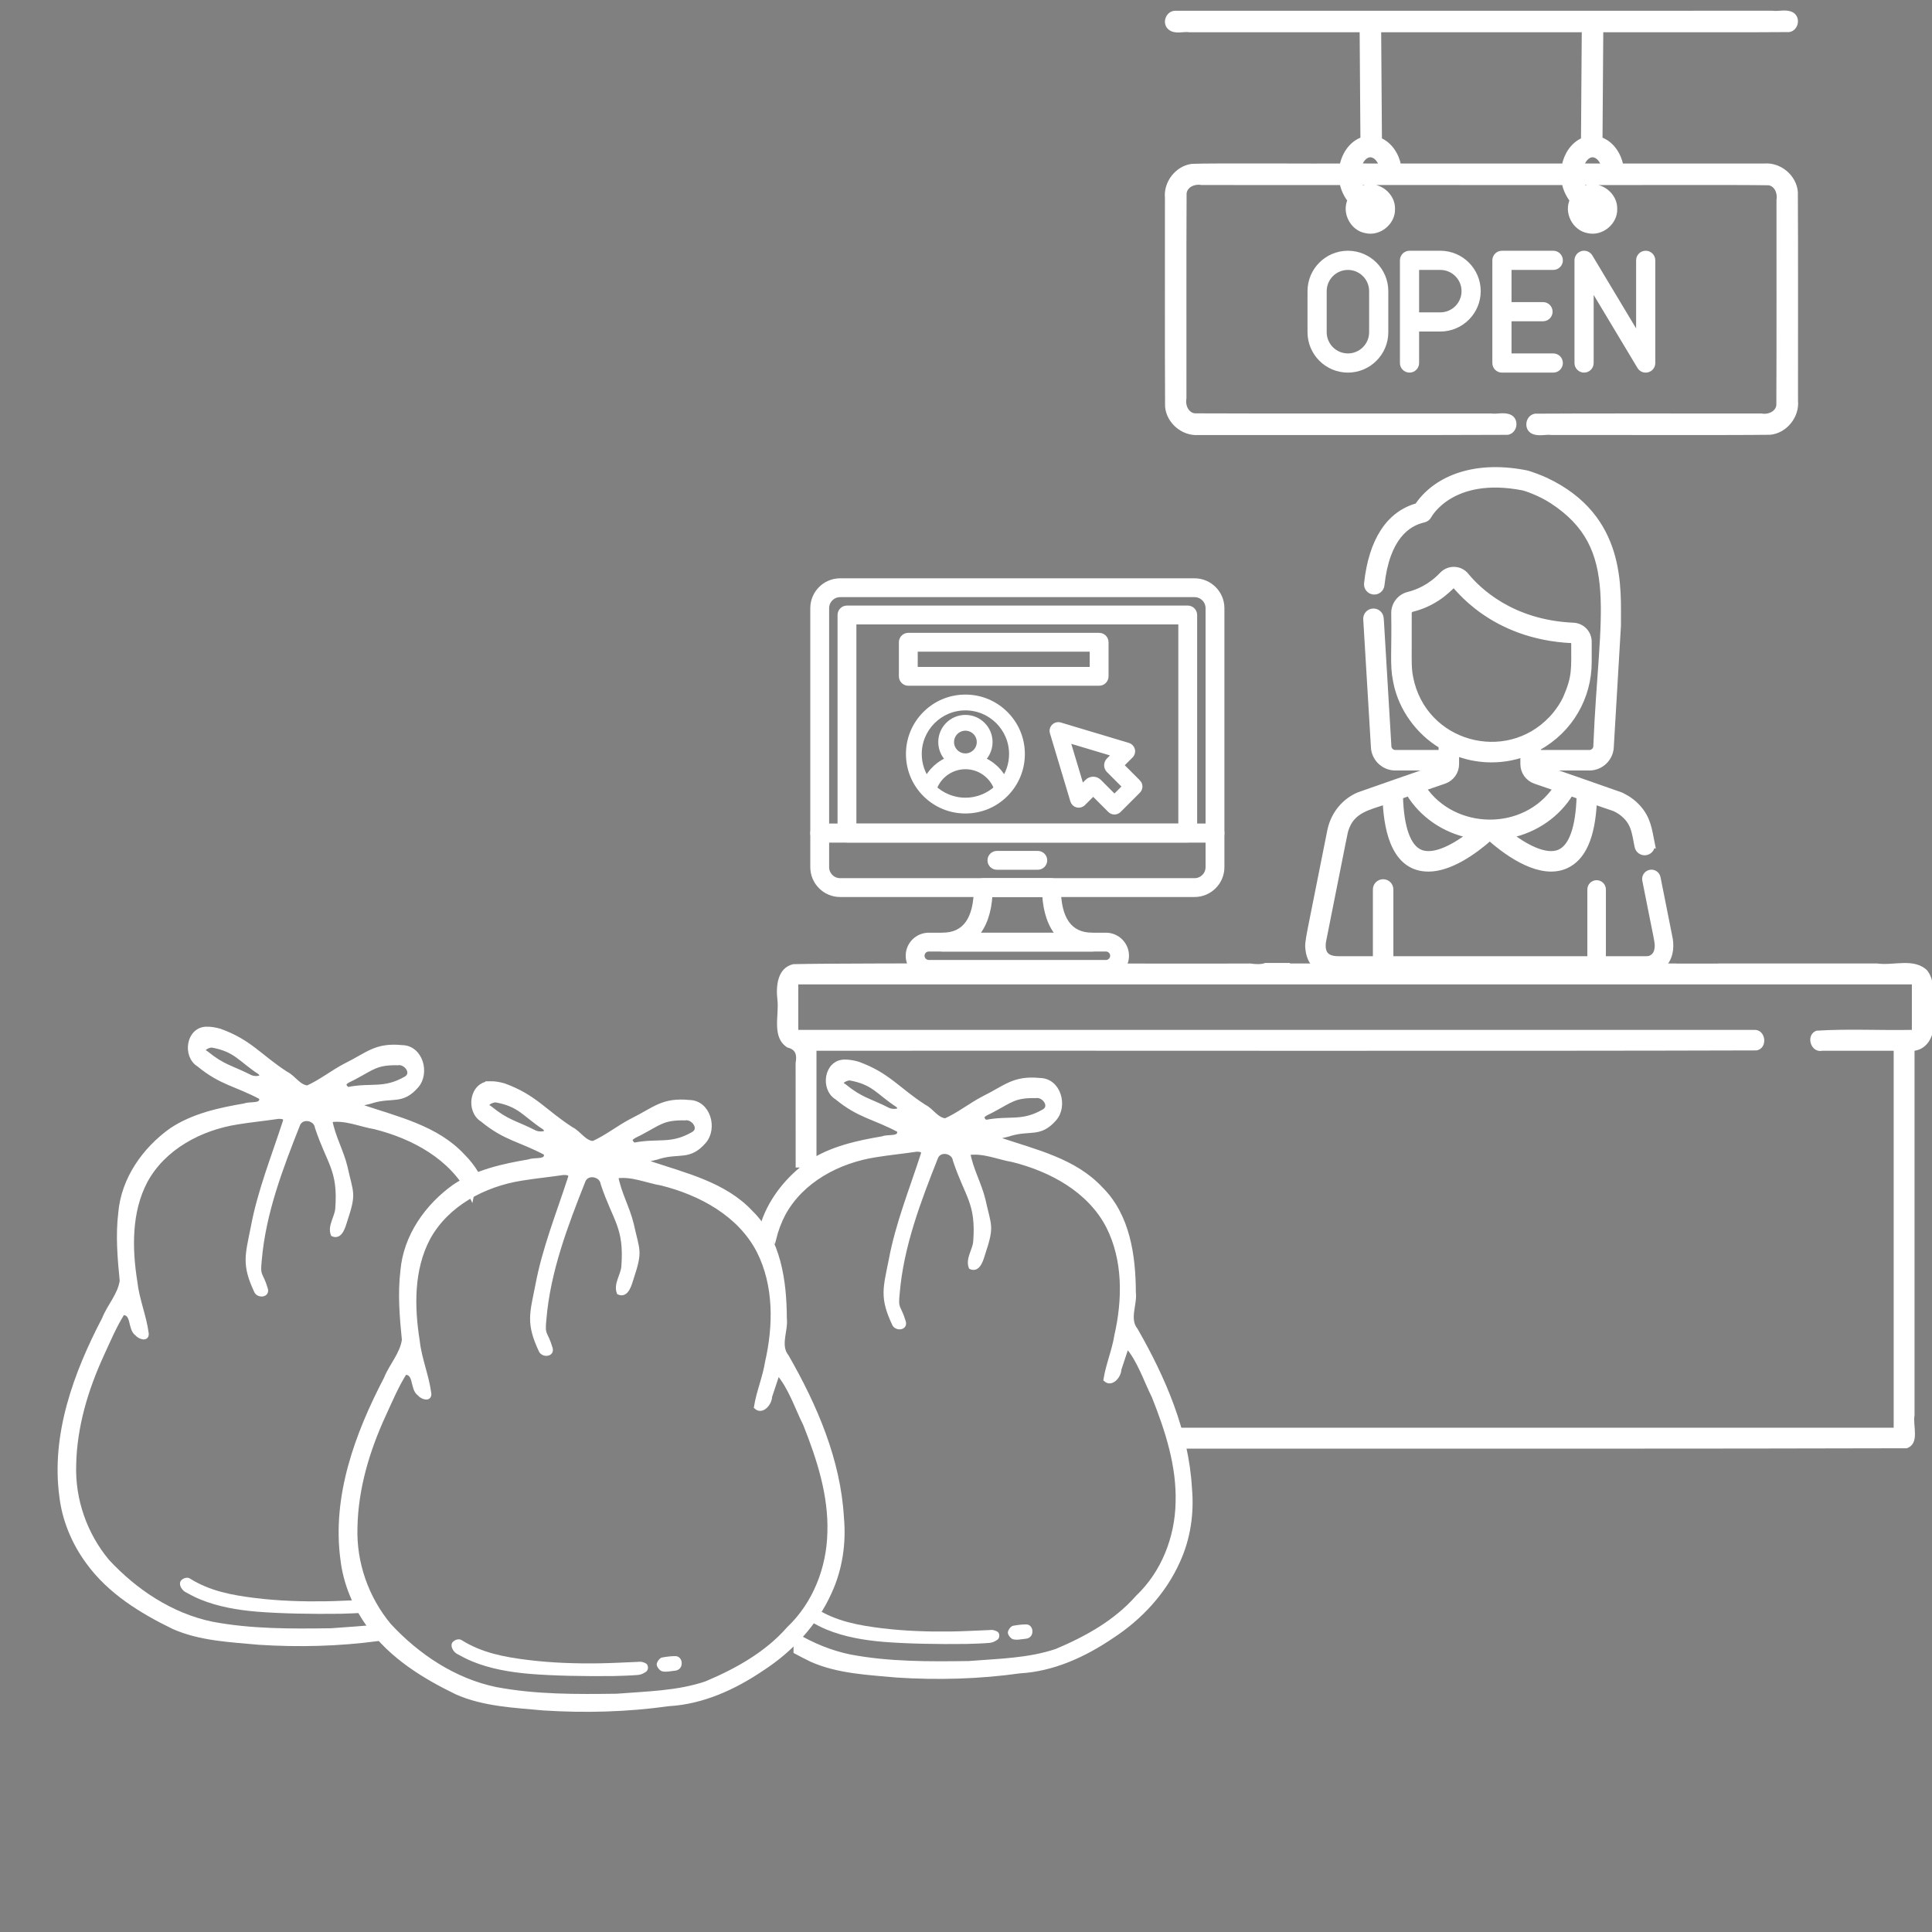 <?xml version="1.0" encoding="UTF-8" standalone="no"?>
<!-- Created with Inkscape (http://www.inkscape.org/) -->

<svg
   xmlns:dc="http://purl.org/dc/elements/1.1/"
   xmlns:cc="http://creativecommons.org/ns#"
   xmlns:rdf="http://www.w3.org/1999/02/22-rdf-syntax-ns#"
   xmlns:svg="http://www.w3.org/2000/svg"
   xmlns="http://www.w3.org/2000/svg"
   xmlns:sodipodi="http://sodipodi.sourceforge.net/DTD/sodipodi-0.dtd"
   xmlns:inkscape="http://www.inkscape.org/namespaces/inkscape"
   width="512"
   height="512"
   viewBox="0 0 135.467 135.467"
   version="1.1"
   id="svg11245"
   inkscape:version="0.92.4 (5da689c313, 2019-01-14)"
   sodipodi:docname="The Dirty Hamper Drop Off Service.svg">
  <rect x="0" y="0" width="135.467" height="135.467" fill="#808080" stroke="none"/>
  <defs
     id="defs11239" />
  <sodipodi:namedview
     id="base"
     pagecolor="#ffffff"
     bordercolor="#666666"
     borderopacity="1.0"
     inkscape:pageopacity="0"
     inkscape:pageshadow="2"
     inkscape:zoom="0.98994949"
     inkscape:cx="268.34019"
     inkscape:cy="200.82839"
     inkscape:document-units="mm"
     inkscape:current-layer="layer1"
     showgrid="true"
     units="px"
     inkscape:window-width="1920"
     inkscape:window-height="1001"
     inkscape:window-x="-9"
     inkscape:window-y="-9"
     inkscape:window-maximized="1"
     showguides="true"
     inkscape:guide-bbox="true"
     inkscape:snap-grids="false"
     inkscape:snap-to-guides="false">
    <inkscape:grid
       type="xygrid"
       id="grid11790"
       empcolor="#3f3fff"
       empopacity="0.071"
       empspacing="8" />
    <sodipodi:guide
       position="90.223,67.998"
       orientation="0,1"
       id="guide27178"
       inkscape:locked="false"
       inkscape:label=""
       inkscape:color="rgb(0,0,255)" />
    <sodipodi:guide
       position="67.733,67.733"
       orientation="1,0"
       id="guide27180"
       inkscape:locked="false"
       inkscape:label=""
       inkscape:color="rgb(0,0,255)" />
  </sodipodi:namedview>
  <g
     inkscape:label="Layer 1"
     inkscape:groupmode="layer"
     id="layer1"
     transform="translate(0,-161.533)">
    <g
       id="g27990"
       transform="matrix(0.069,0,0,0.069,86.793,194.487)"
       style="stroke-width:3.847">
      <g
         id="g27912"
         style="stroke-width:3.847">
        <g
           id="g27910"
           style="stroke-width:3.847">
          <path
             id="path27908"
             d="m 440.152,476.976 c -0.053,-0.373 0.555,2.749 -12.504,-62.855 -0.808,-4.063 -4.758,-6.705 -8.823,-5.892 -4.065,0.809 -6.702,4.76 -5.893,8.823 12.312,62.78 13.134,62.873 12.521,68.567 -0.57,5.296 -2.872,11.374 -15.717,11.374 h -37.624 v -70.716 c 0,-4.145 -3.358,-7.503 -7.503,-7.503 -4.145,0 -7.503,3.358 -7.503,7.503 v 70.716 H 213.182 c -4.144,0 -7.503,3.358 -7.503,7.503 0,4.145 3.359,7.503 7.503,7.503 h 196.555 c 22.46,10e-4 33.314,-14.577 30.415,-35.023 z"
             inkscape:connector-curvature="0"
             style="fill:#ffffff;fill-opacity:1;stroke:#ffffff;stroke-width:3.847;stroke-opacity:1" />
        </g>
      </g>
      <g
         id="g27926"
         style="stroke-width:3.847">
        <g
           id="g27924"
           style="stroke-width:3.847">
          <g
             id="g27922"
             style="stroke-width:3.847">
            <path
               id="path27914"
               d="m 388.984,330.304 c 0.056,0.024 0.108,0.048 0.159,0.071 0.003,10e-4 0.007,0.002 0.01,0.003 -0.093,-0.043 -0.262,-0.121 -0.169,-0.074 z"
               inkscape:connector-curvature="0"
               style="stroke-width:3.847" />
            <path
               id="path27916"
               d="m 389.22,330.408 c 0.002,10e-4 0.01,0.005 0.013,0.007 0.021,0.009 0.038,0.018 0.054,0.025 -0.024,-0.012 -0.029,-0.014 -0.067,-0.032 z"
               inkscape:connector-curvature="0"
               style="stroke-width:3.847" />
            <path
               id="path27918"
               d="m 389.286,330.439 c 0.092,0.044 0.082,0.039 0,0 z"
               inkscape:connector-curvature="0"
               style="stroke-width:3.847" />
            <path
               id="path27920"
               d="m 420.791,379.675 c -2.854,-14.136 -3.822,-25.413 -14.684,-37.201 -7.358,-8 -16.262,-11.689 -16.875,-12.059 -0.028,-0.013 -0.055,-0.025 -0.089,-0.04 -52.025,-18.253 -39.994,-14.047 -80.084,-27.908 h 48.17 c 12.031,0 21.832,-9.722 21.964,-21.721 7.53,-127.703 7.232,-122.345 7.232,-122.788 C 386.119,121.401 392.853,48.139 312.883,10.583 308.034,8.31 296.767,3.939 292.521,3.113 236.813,-7.732 199.345,11.3 182.591,36.569 c -28.931,7.931 -46.678,35.094 -51.4,78.813 -0.445,4.121 2.534,7.82 6.654,8.265 4.127,0.45 7.821,-2.534 8.265,-6.654 5.225,-48.366 26.204,-62.888 42.883,-66.554 2.185,-0.48 4.041,-1.91 5.063,-3.898 0.221,-0.43 22.938,-42.845 95.598,-28.7 3.192,0.62 17.446,5.475 29.696,13.421 73.144,47.608 50.181,114.407 44.852,248.798 -0.009,0.146 -0.013,0.294 -0.013,0.441 0,3.838 -3.122,6.96 -6.96,6.96 h -52.192 v -5.244 c 32.761,-17.888 51.666,-51.346 51.666,-86.939 v -20.756 c 0,-8.826 -6.921,-16.039 -15.755,-16.42 -63.282,-2.731 -97.296,-36.457 -108.984,-50.832 -2.909,-3.577 -7.225,-5.731 -11.841,-5.908 -4.663,-0.177 -9.174,1.662 -12.389,5.047 -12.176,12.825 -25.417,18.145 -34.381,20.35 -8.568,2.108 -14.552,9.779 -14.552,18.655 0.703,37.794 -1.521,52.625 1.789,68.572 l 0.263,1.326 c 5.105,26.777 23.008,51.197 46.089,64.867 v 7.281 h -46.854 c -3.837,0 -6.96,-3.122 -6.96,-6.96 0,-0.147 -0.004,-0.295 -0.013,-0.441 -10.101,-171.085 -7.086,-117.715 -7.77,-129.302 -0.244,-4.136 -3.797,-7.296 -7.932,-7.047 -4.137,0.244 -7.292,3.795 -7.047,7.932 0.009,0.16 7.752,128.998 7.758,129.102 0.131,12.001 9.934,21.722 21.963,21.722 h 42.831 c -7.545,2.582 -78.494,27.21 -79.836,27.812 -13.742,5.726 -25.664,18.535 -29.298,36.5 -22.43,113.597 -23.097,111.698 -22.15,120.449 0.803,7.448 5.393,24.773 30.638,24.773 h 321.932 c 4.144,0 7.503,-3.358 7.503,-7.503 0,-4.145 -3.359,-7.503 -7.503,-7.503 H 155.171 v -70.716 c 0,-4.145 -3.359,-7.503 -7.503,-7.503 -4.144,0 -7.503,3.358 -7.503,7.503 v 70.716 H 102.27 c -11.471,0 -17.321,-4.801 -15.586,-17.715 23.685,-118.914 21.974,-110.949 22.988,-114.038 6.457,-20.01 23.634,-22.516 40.426,-28.459 1.587,33.04 10.707,68.431 43.634,68.431 21.711,0 46.135,-17.074 62.314,-31.447 20.181,17.927 52.013,39.238 76.764,28.573 17.851,-7.694 27.434,-29.18 29.183,-65.528 21.511,7.615 19.758,5.968 27.214,10.751 13.394,9.685 13.85,19.939 16.867,35.042 0.809,4.065 4.761,6.704 8.823,5.893 4.065,-0.808 6.703,-4.759 5.894,-8.822 z M 175.284,210.944 c -2.245,-10.806 -1.298,-18.753 -1.478,-65.53 0,-1.951 1.287,-3.63 3.13,-4.084 28.073,-6.905 40.785,-25.01 42.61,-24.974 1.895,0.073 37.211,53.131 120.754,56.737 0.782,0.034 1.397,0.661 1.397,1.429 -0.029,28.28 1.277,35.064 -8.378,57.339 -5.763,12.46 -15.565,22.143 -14.569,21.083 -46.215,48.933 -130.142,26.262 -143.466,-42 z m 9.936,177.615 c -12.408,-5.349 -19.394,-25.02 -20.311,-57.025 l 8.94,-3.168 c 13.439,22.07 35.875,37.452 61.793,42.782 -12.928,9.85 -35.441,23.87 -50.422,17.411 z m 3.213,-65.263 c 3.946,-1.352 16.684,-5.72 21.26,-7.29 7.33,-2.513 12.254,-9.407 12.254,-17.155 v -11.317 c 8.541,3.34 16.382,4.784 14.911,4.477 12.114,2.609 22.411,2.201 22.072,2.202 11.054,-0.134 21.31,-2.029 31.101,-5.386 v 10.025 c 0,7.748 4.924,14.643 12.253,17.155 l 21.26,7.291 c -32.072,47.479 -104.319,45.589 -135.111,-0.002 z m 138.438,65.263 c -14.965,6.448 -37.441,-7.52 -50.446,-17.43 26.878,-5.555 48.82,-21.603 61.708,-42.772 l 9.049,3.206 c -0.92,31.987 -7.908,51.65 -20.311,56.996 z"
               inkscape:connector-curvature="0"
               style="fill:#ffffff;fill-opacity:1;stroke:#ffffff;stroke-width:5.816;stroke-miterlimit:4;stroke-dasharray:none;stroke-opacity:1"
               sodipodi:nodetypes="cccccscccccccccccccssccssccccccccccsscccccsccccsssscssscscccscccccccccccccccccccccccsccccscccccccc" />
          </g>
        </g>
      </g>
      <g
         id="g27928"
         style="stroke-width:3.847" />
      <g
         id="g27930"
         style="stroke-width:3.847" />
      <g
         id="g27932"
         style="stroke-width:3.847" />
      <g
         id="g27934"
         style="stroke-width:3.847" />
      <g
         id="g27936"
         style="stroke-width:3.847" />
      <g
         id="g27938"
         style="stroke-width:3.847" />
      <g
         id="g27940"
         style="stroke-width:3.847" />
      <g
         id="g27942"
         style="stroke-width:3.847" />
      <g
         id="g27944"
         style="stroke-width:3.847" />
      <g
         id="g27946"
         style="stroke-width:3.847" />
      <g
         id="g27948"
         style="stroke-width:3.847" />
      <g
         id="g27950"
         style="stroke-width:3.847" />
      <g
         id="g27952"
         style="stroke-width:3.847" />
      <g
         id="g27954"
         style="stroke-width:3.847" />
      <g
         id="g27956"
         style="stroke-width:3.847" />
    </g>
    <g
       id="g27410"
       transform="translate(36.236)">
      <g
         style="stroke-width:2.65"
         transform="matrix(0.133,0,0,0.133,35.947,195.259)"
         id="g27202">
        <path
           style="fill:#ffffff;fill-opacity:1;stroke:#ffffff;stroke-width:0;stroke-miterlimit:4;stroke-dasharray:none;stroke-opacity:1"
           d="M 355.189 254.492 L 355.189 255.146 L 341.729 255.146 C 341.719 255.1 341.716 255.048 341.709 255 L 335.143 255 C 334.182 255.408 332.78 255.375 331.184 255.146 C 313.553 255.266 227.884 254.91 210.277 255.322 C 206.023 256.282 205.651 261.235 206.076 264.783 C 206.575 268.876 204.452 274.692 208.717 277.385 C 210.895 277.902 211.285 279.269 210.889 281.498 C 210.912 290.711 210.911 299.926 210.904 309.143 L 216.41 309.143 L 216.41 278.236 C 276.688 278.177 404.985 278.354 465.25 278.148 C 468.319 277.536 467.689 272.505 464.533 272.715 L 211.6 272.715 L 211.6 260.67 L 212.102 260.67 L 212.604 260.67 L 506.314 260.67 L 506.314 272.715 C 497.91 272.88 489.418 272.397 481.062 272.93 C 478.077 274.029 479.508 278.923 482.662 278.236 L 501.502 278.236 L 501.502 378.008 L 309.211 378.008 L 311.258 383.537 C 380.563 383.557 455.79 383.581 504.955 383.441 C 508.536 382.219 506.497 377.445 507.023 374.719 L 507.023 278.244 C 510.802 277.683 512.571 273.572 511.838 270.111 C 511.246 265.808 513.237 260.672 510.367 256.967 C 506.878 253.594 501.486 255.765 497.178 255.146 L 455 255.146 L 455 255.172 L 444 255.172 L 444 255.146 L 431.328 255.146 C 431.319 254.929 431.317 254.71 431.312 254.492 L 425.807 254.492 L 425.807 255.146 L 360.711 255.146 C 360.702 254.929 360.699 254.71 360.695 254.492 L 355.189 254.492 z "
           transform="matrix(1.992,0,0,1.992,-543.375,-253.874)"
           id="path27182" />
      </g>
      <g
         style="stroke-width:5.652"
         transform="matrix(0.047,0,0,0.047,54.546,236.687)"
         id="g27319">
        <g
           style="stroke-width:5.652"
           id="g27235">
          <g
             style="stroke-width:5.652"
             id="g27233" />
        </g>
        <g
           style="stroke-width:5.652"
           id="g27241">
          <g
             style="stroke-width:5.652"
             id="g27239" />
        </g>
        <g
           style="stroke-width:5.652"
           id="g27247">
          <g
             style="stroke-width:5.652"
             id="g27245" />
        </g>
        <g
           style="stroke-width:5.652"
           id="g27253">
          <g
             style="stroke-width:5.652"
             id="g27251" />
        </g>
        <g
           style="stroke-width:5.652"
           id="g27255" />
        <g
           style="stroke-width:5.652"
           id="g27257" />
        <g
           style="stroke-width:5.652"
           id="g27259" />
        <g
           style="stroke-width:5.652"
           id="g27261" />
        <g
           style="stroke-width:5.652"
           id="g27263" />
        <g
           style="stroke-width:5.652"
           id="g27265" />
        <g
           style="stroke-width:5.652"
           id="g27267" />
        <g
           style="stroke-width:5.652"
           id="g27269" />
        <g
           style="stroke-width:5.652"
           id="g27271" />
        <g
           style="stroke-width:5.652"
           id="g27273" />
        <g
           style="stroke-width:5.652"
           id="g27275" />
        <g
           style="stroke-width:5.652"
           id="g27277" />
        <g
           style="stroke-width:5.652"
           id="g27279" />
        <g
           style="stroke-width:5.652"
           id="g27281" />
        <g
           style="stroke-width:5.652"
           id="g27283" />
      </g>
    </g>
    <g
       id="g27491"
       transform="matrix(0.059,0,0,0.059,89.381,161.533)"
       style="stroke-width:5.977">
      <path
         style="fill:#ffffff;fill-opacity:1;stroke:#ffffff;stroke-width:5.98;stroke-miterlimit:4;stroke-dasharray:none;stroke-opacity:1"
         d="m -118.156,15.763 c -8.21,-0.063 -12.576,11.28 -6.449,16.74 6.315,5.689 15.841,1.592 23.372,2.843 h 205.123 c 0.313,43.458 0.626,86.917 0.939,130.375 -13.588,4.504 -22.323,17.98 -24.805,31.586 -23.547,0.343 -154.741,-0.641 -178.251,0.404 -17.577,2.312 -30.961,19.676 -29.275,37.239 0.125,82.677 -0.248,165.372 0.183,248.038 1.423,17.888 18.572,32.367 36.43,31.003 86.633,-0.141 280.882,0.282 367.492,-0.209 8.25,-1.285 10.594,-13.48 3.414,-17.738 -6.92,-3.82 -15.459,-0.572 -22.941,-1.647 -81.579,-0.118 -270.758,0.236 -352.322,-0.177 -9.918,-1.222 -14.324,-12.1 -12.662,-21.013 0.118,-81.212 -0.236,-162.447 0.177,-243.644 1.222,-9.918 12.1,-14.324 21.013,-12.662 19.717,0.011 147.05,-0.021 166.743,0.016 1.351,7.645 4.847,14.972 9.503,21.001 -6.892,14.544 2.996,33.542 18.887,36.225 15.587,3.694 32.104,-9.757 31.543,-25.803 0.531,-16.064 -16.05,-29.494 -31.64,-25.729 -2.433,0.334 -5.292,2.708 -6.111,-0.857 -1.78,-2.937 -3.141,-6.41 2.085,-4.854 79.931,0.011 159.899,-0.021 239.806,0.016 1.351,7.645 4.853,14.97 9.505,21.001 -6.896,14.542 2.995,33.542 18.885,36.225 15.587,3.694 32.104,-9.757 31.543,-25.803 0.531,-16.064 -16.05,-29.494 -31.64,-25.729 -2.412,0.266 -5.322,2.816 -6.111,-0.859 -2.709,-3.8 -2.07,-6.163 3.117,-4.852 36.786,0.207 181.204,-0.412 217.956,0.306 9.556,1.654 13.477,12.22 11.942,20.885 -0.118,81.212 0.236,162.447 -0.177,243.644 -1.222,9.918 -12.1,14.324 -21.013,12.662 -53.609,0.145 -214.835,-0.286 -268.419,0.209 -8.248,1.288 -10.596,13.482 -3.414,17.738 6.919,3.821 15.459,0.572 22.941,1.647 50.65,-0.202 208.912,0.395 259.542,-0.281 17.945,-1.888 31.871,-19.488 30.134,-37.362 -0.125,-82.677 0.248,-165.372 -0.183,-248.038 -1.423,-17.888 -18.572,-32.366 -36.43,-31.003 H 411.364 c -2.482,-13.608 -11.22,-27.086 -24.811,-31.586 0.31,-43.458 0.619,-86.917 0.929,-130.375 38.681,-0.148 184.98,0.291 223.637,-0.209 8.248,-1.288 10.596,-13.482 3.414,-17.738 -6.919,-3.821 -15.459,-0.572 -22.941,-1.647 -164.864,0.006 -544.884,-0.013 -709.748,0.01 z m 486.045,19.584 c -0.31,43.697 -0.619,87.394 -0.929,131.091 -12.536,5.159 -20.474,17.909 -22.859,30.871 H 147.287 c -2.386,-12.961 -10.325,-25.71 -22.859,-30.871 -0.315,-43.697 -0.63,-87.394 -0.945,-131.091 z M 114.191,183.91 c 6.865,0.712 11.032,7.377 12.948,13.398 -8.955,-0.041 -18.128,0.081 -26.947,-0.06 2.004,-6.231 6.623,-13.511 13.999,-13.338 z m 264.073,0 c 6.868,0.712 11.032,7.373 12.95,13.398 -8.955,-0.041 -18.128,0.081 -26.947,-0.06 2.006,-6.237 6.622,-13.503 13.997,-13.338 z m -257.924,63.925 c 1.1,8.465 -12.838,9.755 -13.35,1.267 4.384,1.024 9.753,1.669 13.287,-1.778 z m 264.077,-0.014 c 1.111,8.472 -12.837,9.777 -13.352,1.281 4.385,1.025 9.752,1.668 13.289,-1.776 z"
         id="path27476"
         inkscape:connector-curvature="0"
         sodipodi:nodetypes="ccccccccccccccccccccccccccccccccccccccccccccccccccccccccccccccccccccccccccc" />
    </g>
    <g
       id="g27572"
       transform="translate(-138.161,-18.556)" />
    <g
       id="g27716"
       transform="matrix(0.056,0,0,0.056,56.998,201.787)"
       style="stroke-width:4.726">
      <g
         id="g27578"
         style="stroke-width:4.726">
        <g
           id="g27576"
           style="stroke-width:4.726">
          <path
             id="path27574"
             d="M 477.858,8.533 H 34.142 C 15.317,8.533 0,23.851 0,42.675 v 281.591 c 0,4.71 3.823,8.533 8.533,8.533 h 494.933 c 4.71,0 8.533,-3.823 8.533,-8.533 V 42.675 C 512,23.851 496.683,8.533 477.858,8.533 Z m 17.075,307.2 H 17.067 V 42.675 C 17.067,33.254 24.73,25.6 34.142,25.6 h 443.716 c 9.412,0 17.075,7.654 17.075,17.075 z"
             inkscape:connector-curvature="0"
             style="stroke-width:6.519;fill:#ffffff;fill-opacity:1;stroke:#ffffff;stroke-opacity:1;stroke-miterlimit:4;stroke-dasharray:none" />
        </g>
      </g>
      <g
         id="g27584"
         style="stroke-width:4.726">
        <g
           id="g27582"
           style="stroke-width:4.726">
          <path
             id="path27580"
             d="M 503.467,315.733 H 8.533 c -4.71,0 -8.533,3.823 -8.533,8.533 v 42.658 c 0,18.825 15.317,34.142 34.142,34.142 h 443.716 c 18.825,0 34.142,-15.317 34.142,-34.142 v -42.658 c 0,-4.71 -3.823,-8.533 -8.533,-8.533 z m -8.534,51.192 c 0,9.421 -7.663,17.075 -17.075,17.075 H 34.142 C 24.73,384 17.067,376.346 17.067,366.925 V 332.8 h 477.867 v 34.125 z"
             inkscape:connector-curvature="0"
             style="stroke-width:6.519;fill:#ffffff;fill-opacity:1;stroke:#ffffff;stroke-opacity:1;stroke-miterlimit:4;stroke-dasharray:none" />
        </g>
      </g>
      <g
         id="g27590"
         style="stroke-width:4.726">
        <g
           id="g27588"
           style="stroke-width:4.726">
          <path
             id="path27586"
             d="m 281.6,349.867 h -51.2 c -4.71,0 -8.533,3.823 -8.533,8.533 0,4.71 3.823,8.533 8.533,8.533 h 51.2 c 4.71,0 8.533,-3.823 8.533,-8.533 0,-4.71 -3.823,-8.533 -8.533,-8.533 z"
             inkscape:connector-curvature="0"
             style="stroke-width:6.519;fill:#ffffff;fill-opacity:1;stroke:#ffffff;stroke-opacity:1;stroke-miterlimit:4;stroke-dasharray:none" />
        </g>
      </g>
      <g
         id="g27596"
         style="stroke-width:4.726">
        <g
           id="g27594"
           style="stroke-width:4.726">
          <path
             id="path27592"
             d="M 469.333,42.667 H 42.667 c -4.71,0 -8.533,3.823 -8.533,8.533 v 273.067 c 0,4.71 3.823,8.533 8.533,8.533 h 426.667 c 4.71,0 8.533,-3.823 8.533,-8.533 V 51.2 c 0,-4.71 -3.823,-8.533 -8.534,-8.533 z M 460.8,315.733 H 51.2 v -256 h 409.6 z"
             inkscape:connector-curvature="0"
             style="stroke-width:6.519;fill:#ffffff;fill-opacity:1;stroke:#ffffff;stroke-opacity:1;stroke-miterlimit:4;stroke-dasharray:none" />
        </g>
      </g>
      <g
         id="g27602"
         style="stroke-width:4.726">
        <g
           id="g27600"
           style="stroke-width:4.726">
          <path
             id="path27598"
             d="M 366.933,452.267 H 145.067 c -14.114,0 -25.6,11.486 -25.6,25.6 0,14.114 11.486,25.6 25.6,25.6 h 221.867 c 14.114,0 25.6,-11.486 25.6,-25.6 0,-14.114 -11.487,-25.6 -25.601,-25.6 z m 0,34.133 H 145.067 c -4.71,0 -8.533,-3.831 -8.533,-8.533 0,-4.702 3.823,-8.533 8.533,-8.533 h 221.867 c 4.71,0 8.533,3.831 8.533,8.533 0,4.702 -3.823,8.533 -8.534,8.533 z"
             inkscape:connector-curvature="0"
             style="stroke-width:6.519;fill:#ffffff;fill-opacity:1;stroke:#ffffff;stroke-opacity:1;stroke-miterlimit:4;stroke-dasharray:none" />
        </g>
      </g>
      <g
         id="g27608"
         style="stroke-width:4.726">
        <g
           id="g27606"
           style="stroke-width:4.726">
          <path
             id="path27604"
             d="m 349.867,452.267 c -28.314,0 -42.667,-20.096 -42.667,-59.733 0,-4.71 -3.823,-8.533 -8.533,-8.533 h -85.333 c -4.71,0 -8.533,3.823 -8.533,8.533 0,39.637 -14.353,59.733 -42.667,59.733 -4.71,0 -8.533,3.823 -8.533,8.533 0,4.71 3.823,8.533 8.533,8.533 h 187.733 c 4.71,0 8.533,-3.823 8.533,-8.533 0,-4.71 -3.823,-8.533 -8.533,-8.533 z m -146.168,0 c 10.505,-11.639 16.691,-28.971 17.937,-51.2 h 68.736 c 1.237,22.229 7.424,39.561 17.937,51.2 z"
             inkscape:connector-curvature="0"
             style="stroke-width:6.519;fill:#ffffff;fill-opacity:1;stroke:#ffffff;stroke-opacity:1;stroke-miterlimit:4;stroke-dasharray:none" />
        </g>
      </g>
      <g
         id="g27614"
         style="stroke-width:4.726">
        <g
           id="g27612"
           style="stroke-width:4.726">
          <path
             id="path27610"
             d="m 407.757,259.959 -20.599,-20.599 11.46,-11.46 c 2.125,-2.125 2.978,-5.214 2.244,-8.124 -0.734,-2.91 -2.944,-5.214 -5.82,-6.084 l -85.333,-25.6 c -3.012,-0.905 -6.263,-0.077 -8.482,2.142 -2.227,2.219 -3.046,5.478 -2.142,8.482 l 25.6,85.333 c 0.862,2.884 3.174,5.094 6.084,5.828 2.901,0.717 5.999,-0.12 8.124,-2.244 l 12.066,-12.075 20.599,20.608 c 1.596,1.604 3.772,2.5 6.033,2.5 2.261,0 4.437,-0.896 6.033,-2.5 l 24.132,-24.141 c 3.337,-3.336 3.337,-8.729 0.001,-12.066 z m -30.166,18.108 -18.756,-18.765 c -2.176,-2.176 -5.026,-3.26 -7.876,-3.26 -2.859,0 -5.709,1.092 -7.876,3.251 l -6.161,6.161 -16.939,-56.465 56.465,16.939 -6.605,6.605 c -1.818,1.826 -2.816,4.25 -2.816,6.827 0,2.586 1.007,5.026 2.833,6.835 l 19.797,19.797 z"
             inkscape:connector-curvature="0"
             style="stroke-width:4.733;fill:#ffffff;fill-opacity:1;stroke:#ffffff;stroke-opacity:1;stroke-miterlimit:4;stroke-dasharray:none" />
        </g>
      </g>
      <g
         id="g27620"
         style="stroke-width:4.726">
        <g
           id="g27618"
           style="stroke-width:4.726">
          <path
             id="path27616"
             d="M 358.4,76.8 H 119.467 c -4.71,0 -8.533,3.823 -8.533,8.533 V 128 c 0,4.71 3.823,8.533 8.533,8.533 H 358.4 c 4.71,0 8.533,-3.823 8.533,-8.533 V 85.333 c 0,-4.71 -3.823,-8.533 -8.533,-8.533 z m -8.533,42.667 H 128 v -25.6 h 221.867 z"
             inkscape:connector-curvature="0"
             style="stroke-width:6.519;fill:#ffffff;fill-opacity:1;stroke:#ffffff;stroke-opacity:1;stroke-miterlimit:4;stroke-dasharray:none" />
        </g>
      </g>
      <g
         id="g27626"
         style="stroke-width:4.726">
        <g
           id="g27624"
           style="stroke-width:4.726" />
      </g>
      <g
         id="g27632"
         style="stroke-width:4.726">
        <g
           id="g27630"
           style="stroke-width:4.726" />
      </g>
      <g
         id="g27634"
         style="stroke-width:4.726" />
      <g
         id="g27636"
         style="stroke-width:4.726" />
      <g
         id="g27638"
         style="stroke-width:4.726" />
      <g
         id="g27640"
         style="stroke-width:4.726" />
      <g
         id="g27642"
         style="stroke-width:4.726" />
      <g
         id="g27644"
         style="stroke-width:4.726" />
      <g
         id="g27646"
         style="stroke-width:4.726" />
      <g
         id="g27648"
         style="stroke-width:4.726" />
      <g
         id="g27650"
         style="stroke-width:4.726" />
      <g
         id="g27652"
         style="stroke-width:4.726" />
      <g
         id="g27654"
         style="stroke-width:4.726" />
      <g
         id="g27656"
         style="stroke-width:4.726" />
      <g
         id="g27658"
         style="stroke-width:4.726" />
      <g
         id="g27660"
         style="stroke-width:4.726" />
      <g
         id="g27662"
         style="stroke-width:4.726" />
    </g>
    <g
       id="g27797"
       transform="matrix(0.015,0,0,0.015,63.852,210.564)"
       style="stroke-width:17.441">
      <g
         id="g27740"
         style="stroke-width:17.441">
        <g
           id="g27738"
           style="stroke-width:17.441">
          <path
             id="path27736"
             d="M 437.02,74.981 C 388.667,26.629 324.38,0 256,0 187.62,0 123.333,26.629 74.98,74.981 26.629,123.333 0,187.62 0,256 0,324.38 26.629,388.667 74.98,437.019 123.333,485.371 187.62,512 256,512 324.38,512 388.667,485.371 437.02,437.019 485.371,388.667 512,324.38 512,256 512,187.62 485.371,123.333 437.02,74.981 Z M 256,482 C 195.156,482 139.858,457.823 99.188,418.581 121.212,351.287 184.487,305 256,305 327.513,305 390.788,351.287 412.813,418.582 372.142,457.823 316.844,482 256,482 Z M 181,200 c 0,-41.355 33.645,-75 75,-75 41.355,0 75,33.645 75,75 0,41.355 -33.645,75 -75,75 -41.355,0 -75,-33.645 -75,-75 z M 435.34,393.354 C 413.27,341.719 369.936,302.485 317.563,285.004 343.863,265.904 361,234.918 361,200 361,142.103 313.897,95 256,95 c -57.897,0 -105,47.103 -105,105 0,34.918 17.137,65.904 43.438,85.004 C 142.064,302.485 98.73,341.719 76.66,393.354 47.414,355.259 30,307.628 30,256 30,131.383 131.383,30 256,30 c 124.617,0 226,101.383 226,226 0,51.628 -17.414,99.259 -46.66,137.354 z"
             inkscape:connector-curvature="0"
             style="stroke-width:43.837;fill:#ffffff;fill-opacity:1;stroke:#ffffff;stroke-opacity:1;stroke-miterlimit:4;stroke-dasharray:none" />
        </g>
      </g>
      <g
         id="g27742"
         style="stroke-width:17.441" />
      <g
         id="g27744"
         style="stroke-width:17.441" />
      <g
         id="g27746"
         style="stroke-width:17.441" />
      <g
         id="g27748"
         style="stroke-width:17.441" />
      <g
         id="g27750"
         style="stroke-width:17.441" />
      <g
         id="g27752"
         style="stroke-width:17.441" />
      <g
         id="g27754"
         style="stroke-width:17.441" />
      <g
         id="g27756"
         style="stroke-width:17.441" />
      <g
         id="g27758"
         style="stroke-width:17.441" />
      <g
         id="g27760"
         style="stroke-width:17.441" />
      <g
         id="g27762"
         style="stroke-width:17.441" />
      <g
         id="g27764"
         style="stroke-width:17.441" />
      <g
         id="g27766"
         style="stroke-width:17.441" />
      <g
         id="g27768"
         style="stroke-width:17.441" />
      <g
         id="g27770"
         style="stroke-width:17.441" />
    </g>
    <g
       id="g28111"
       transform="matrix(0.072,0,0,0.072,85.44,160.275)"
       style="stroke-width:3.675">
      <g
         id="g28009"
         style="stroke-width:3.675">
        <g
           id="g28007"
           style="stroke-width:3.675" />
      </g>
      <g
         id="g28015"
         style="stroke-width:3.675">
        <g
           id="g28013"
           style="stroke-width:3.675" />
      </g>
      <g
         id="g28021"
         style="stroke-width:3.675">
        <g
           id="g28019"
           style="stroke-width:3.675">
          <path
             id="path28017"
             d="m 125.997,263.5 c -20.678,0 -37.5,16.822 -37.5,37.5 v 40 c 0,20.678 16.822,37.5 37.5,37.5 20.678,0 37.5,-16.822 37.5,-37.5 v -40 c 0,-20.678 -16.822,-37.5 -37.5,-37.5 z m 22.5,77.5 c 0,12.407 -10.093,22.5 -22.5,22.5 -12.407,0 -22.5,-10.093 -22.5,-22.5 v -40 c 0,-12.407 10.093,-22.5 22.5,-22.5 12.406,0 22.5,10.093 22.5,22.5 z"
             inkscape:connector-curvature="0"
             style="fill:#ffffff;fill-opacity:1;stroke:#ffffff;stroke-width:3.675;stroke-opacity:1" />
        </g>
      </g>
      <g
         id="g28027"
         style="stroke-width:3.675">
        <g
           id="g28025"
           style="stroke-width:3.675">
          <path
             id="path28023"
             d="m 215.997,263.5 h -30 c -4.142,0 -7.5,3.358 -7.5,7.5 v 100 c 0,4.142 3.358,7.5 7.5,7.5 4.142,0 7.5,-3.358 7.5,-7.5 v -32.5 h 22.5 c 20.678,0 37.5,-16.822 37.5,-37.5 0,-20.678 -16.822,-37.5 -37.5,-37.5 z m 0,60 h -22.5 v -45 h 22.5 c 12.406,0 22.5,10.093 22.5,22.5 0,12.407 -10.093,22.5 -22.5,22.5 z"
             inkscape:connector-curvature="0"
             style="fill:#ffffff;fill-opacity:1;stroke:#ffffff;stroke-width:3.675;stroke-opacity:1" />
        </g>
      </g>
      <g
         id="g28033"
         style="stroke-width:3.675">
        <g
           id="g28031"
           style="stroke-width:3.675">
          <path
             id="path28029"
             d="m 326,363.5 h -42.502 v -35 H 316 c 4.142,0 7.5,-3.358 7.5,-7.5 0,-4.142 -3.358,-7.5 -7.5,-7.5 h -32.502 v -35 H 326 c 4.142,0 7.5,-3.358 7.5,-7.5 0,-4.142 -3.358,-7.5 -7.5,-7.5 h -50.002 c -4.142,0 -7.5,3.358 -7.5,7.5 v 100 c 0,4.142 3.358,7.5 7.5,7.5 H 326 c 4.142,0 7.5,-3.358 7.5,-7.5 0,-4.142 -3.358,-7.5 -7.5,-7.5 z"
             inkscape:connector-curvature="0"
             style="fill:#ffffff;fill-opacity:1;stroke:#ffffff;stroke-width:3.675;stroke-opacity:1" />
        </g>
      </g>
      <g
         id="g28039"
         style="stroke-width:3.675">
        <g
           id="g28037"
           style="stroke-width:3.675">
          <path
             id="path28035"
             d="m 415.999,263.5 c -4.142,0 -7.5,3.358 -7.5,7.5 v 72.922 L 362.43,267.141 c -0.028,-0.049 -0.062,-0.093 -0.093,-0.141 -0.076,-0.12 -0.154,-0.237 -0.236,-0.352 -0.069,-0.097 -0.139,-0.19 -0.211,-0.283 -0.073,-0.093 -0.148,-0.183 -0.225,-0.272 -0.089,-0.103 -0.18,-0.204 -0.273,-0.301 -0.069,-0.072 -0.141,-0.142 -0.213,-0.21 -0.105,-0.101 -0.212,-0.2 -0.323,-0.293 -0.073,-0.063 -0.148,-0.122 -0.224,-0.181 -0.113,-0.089 -0.227,-0.176 -0.344,-0.257 -0.086,-0.06 -0.175,-0.117 -0.264,-0.173 -0.11,-0.07 -0.221,-0.139 -0.334,-0.203 -0.105,-0.06 -0.213,-0.115 -0.322,-0.169 -0.103,-0.051 -0.205,-0.103 -0.31,-0.149 -0.122,-0.055 -0.247,-0.104 -0.372,-0.152 -0.099,-0.038 -0.196,-0.075 -0.296,-0.108 -0.129,-0.043 -0.261,-0.082 -0.393,-0.119 -0.105,-0.028 -0.209,-0.056 -0.315,-0.081 -0.125,-0.029 -0.251,-0.053 -0.378,-0.076 -0.123,-0.021 -0.245,-0.04 -0.368,-0.056 -0.111,-0.014 -0.223,-0.025 -0.336,-0.034 -0.146,-0.012 -0.291,-0.018 -0.438,-0.022 -0.055,-0.001 -0.108,-0.008 -0.163,-0.008 -0.044,0 -0.087,0.006 -0.131,0.006 -0.154,0.003 -0.308,0.011 -0.462,0.023 -0.098,0.008 -0.195,0.016 -0.292,0.027 -0.143,0.017 -0.285,0.04 -0.428,0.065 -0.107,0.019 -0.213,0.038 -0.319,0.061 -0.125,0.028 -0.249,0.062 -0.373,0.096 -0.12,0.033 -0.239,0.067 -0.357,0.106 -0.106,0.035 -0.211,0.075 -0.316,0.116 -0.131,0.05 -0.262,0.102 -0.39,0.16 -0.091,0.041 -0.182,0.086 -0.272,0.131 -0.135,0.067 -0.269,0.138 -0.399,0.213 -0.04,0.023 -0.081,0.04 -0.12,0.064 -0.049,0.029 -0.092,0.064 -0.141,0.094 -0.12,0.076 -0.238,0.154 -0.353,0.237 -0.096,0.068 -0.19,0.139 -0.282,0.211 -0.093,0.074 -0.184,0.149 -0.273,0.227 -0.103,0.088 -0.202,0.178 -0.299,0.272 -0.073,0.07 -0.143,0.143 -0.213,0.216 -0.1,0.104 -0.198,0.211 -0.291,0.32 -0.063,0.074 -0.124,0.151 -0.184,0.228 -0.087,0.111 -0.172,0.223 -0.253,0.338 -0.062,0.088 -0.119,0.179 -0.177,0.27 -0.069,0.108 -0.137,0.217 -0.2,0.329 -0.061,0.107 -0.117,0.217 -0.172,0.327 -0.051,0.101 -0.101,0.202 -0.147,0.305 -0.055,0.124 -0.105,0.25 -0.154,0.377 -0.037,0.096 -0.074,0.193 -0.106,0.29 -0.045,0.131 -0.083,0.264 -0.12,0.398 -0.028,0.103 -0.056,0.205 -0.08,0.309 -0.029,0.126 -0.054,0.254 -0.077,0.383 -0.021,0.121 -0.039,0.241 -0.055,0.362 -0.014,0.113 -0.026,0.227 -0.035,0.341 -0.012,0.145 -0.019,0.289 -0.022,0.434 -10e-4,0.055 -0.008,0.109 -0.008,0.164 v 100 c 0,4.142 3.358,7.5 7.5,7.5 4.142,0 7.5,-3.358 7.5,-7.5 V 298.08 l 46.069,76.781 c 0.022,0.036 0.049,0.066 0.071,0.102 0.131,0.21 0.272,0.414 0.423,0.609 0.039,0.051 0.076,0.106 0.117,0.156 0.179,0.22 0.37,0.429 0.573,0.627 0.07,0.068 0.144,0.131 0.216,0.196 0.146,0.132 0.294,0.258 0.45,0.378 0.083,0.064 0.166,0.128 0.251,0.188 0.187,0.132 0.38,0.256 0.579,0.371 0.047,0.027 0.091,0.058 0.139,0.084 0.255,0.141 0.52,0.264 0.791,0.374 0.053,0.022 0.107,0.039 0.16,0.059 0.221,0.084 0.446,0.158 0.676,0.221 0.076,0.021 0.151,0.04 0.227,0.058 0.215,0.052 0.434,0.094 0.657,0.127 0.076,0.011 0.152,0.026 0.229,0.035 0.274,0.032 0.552,0.052 0.834,0.053 0.016,0 0.031,0.003 0.046,0.003 0.028,0 0.057,-0.005 0.086,-0.006 0.27,-0.003 0.535,-0.022 0.796,-0.052 0.096,-0.012 0.19,-0.029 0.286,-0.044 0.216,-0.034 0.429,-0.077 0.638,-0.129 0.085,-0.022 0.17,-0.042 0.255,-0.066 0.601,-0.172 1.17,-0.418 1.699,-0.727 0.03,-0.017 0.061,-0.029 0.091,-0.046 0.049,-0.029 0.092,-0.064 0.141,-0.094 0.12,-0.076 0.238,-0.154 0.353,-0.237 0.096,-0.068 0.19,-0.139 0.282,-0.21 0.093,-0.074 0.184,-0.149 0.273,-0.227 0.103,-0.088 0.202,-0.178 0.299,-0.271 0.073,-0.07 0.143,-0.143 0.213,-0.216 0.1,-0.104 0.198,-0.21 0.291,-0.32 0.063,-0.074 0.124,-0.151 0.184,-0.228 0.087,-0.111 0.172,-0.223 0.253,-0.338 0.062,-0.088 0.119,-0.179 0.177,-0.27 0.069,-0.108 0.137,-0.217 0.2,-0.329 0.061,-0.107 0.117,-0.217 0.172,-0.327 0.051,-0.101 0.101,-0.202 0.147,-0.305 0.055,-0.124 0.105,-0.25 0.154,-0.377 0.037,-0.096 0.074,-0.193 0.106,-0.291 0.044,-0.131 0.083,-0.264 0.12,-0.398 0.028,-0.103 0.056,-0.205 0.08,-0.309 0.029,-0.126 0.054,-0.254 0.077,-0.383 0.021,-0.121 0.04,-0.241 0.055,-0.362 0.014,-0.113 0.026,-0.227 0.035,-0.341 0.012,-0.145 0.019,-0.289 0.022,-0.434 0.001,-0.055 0.008,-0.109 0.008,-0.165 V 271 c 0,-4.142 -3.358,-7.5 -7.5,-7.5 z"
             inkscape:connector-curvature="0"
             style="fill:#ffffff;fill-opacity:1;stroke:#ffffff;stroke-width:3.675;stroke-opacity:1" />
        </g>
      </g>
      <g
         id="g28041"
         style="stroke-width:3.675" />
      <g
         id="g28043"
         style="stroke-width:3.675" />
      <g
         id="g28045"
         style="stroke-width:3.675" />
      <g
         id="g28047"
         style="stroke-width:3.675" />
      <g
         id="g28049"
         style="stroke-width:3.675" />
      <g
         id="g28051"
         style="stroke-width:3.675" />
      <g
         id="g28053"
         style="stroke-width:3.675" />
      <g
         id="g28055"
         style="stroke-width:3.675" />
      <g
         id="g28057"
         style="stroke-width:3.675" />
      <g
         id="g28059"
         style="stroke-width:3.675" />
      <g
         id="g28061"
         style="stroke-width:3.675" />
      <g
         id="g28063"
         style="stroke-width:3.675" />
      <g
         id="g28065"
         style="stroke-width:3.675" />
      <g
         id="g28067"
         style="stroke-width:3.675" />
      <g
         id="g28069"
         style="stroke-width:3.675" />
    </g>
    <g
       id="g28201"
       transform="matrix(0.072,0,0,0.072,76.466,227.3)"
       style="stroke-width:4.879" />
    <g
       transform="matrix(0.112,0,0,0.112,-6.285,208.175)"
       id="Layer_2"
       style="stroke:#00ce00;stroke-width:0;stroke-miterlimit:4;stroke-dasharray:none;stroke-opacity:1">
      <path
         style="fill:#ffffff;fill-opacity:1;stroke:#ffffff;stroke-width:2.673;stroke-miterlimit:4;stroke-dasharray:none;stroke-opacity:1"
         d="m 362.986,261.786 c -11.633,0.192 -14.046,17.286 -4.916,22.854 14.451,11.873 23.469,12.196 39.769,20.888 1.386,5.924 -6.867,3.617 -10.535,5.167 -16.122,2.73 -32.868,6.387 -46.712,15.612 -17.26,12.318 -30.621,31.266 -32.457,52.787 -1.745,14.35 -0.511,28.887 0.918,43.279 -1.23,8.984 -8.032,16.001 -11.309,24.289 -18.049,34.581 -32.56,73.766 -27.136,113.401 1.729,14.702 7.87,29.416 16.73,41.44 13.627,19.007 34.121,31.615 54.68,41.586 17.064,7.553 36.132,8.255 54.356,9.953 26.128,1.686 52.441,0.974 78.416,-2.675 21.254,-1.214 41.11,-10.35 58.423,-22.085 18.239,-11.835 33.48,-28.249 42.307,-47.954 6.651,-14.412 9.069,-30.663 7.611,-46.516 -2.018,-36.004 -16.684,-70.003 -34.475,-101.01 -5.606,-6.991 -0.309,-16.216 -1.284,-23.904 -0.075,-23.293 -3.641,-49.01 -21.007,-66.151 -16.652,-17.94 -41.55,-23.611 -63.955,-31.153 -7.525,-1.463 3.642,-2.679 6.543,-3.896 12.599,-3.667 18.71,1.159 27.955,-9.47 7.198,-8.242 2.726,-24.517 -9.254,-24.691 -16.795,-1.666 -21.697,4.511 -36.006,11.557 -8.287,4.305 -15.716,10.355 -24.193,14.138 -5.606,-0.291 -8.831,-6.526 -13.633,-8.844 -17.029,-11.002 -23.006,-20.374 -42.263,-27.321 -2.782,-0.798 -5.672,-1.331 -8.574,-1.281 z m 3.457,10.566 c 15.337,2.751 17.884,8.997 30.514,17.228 4.007,3.917 -3.111,4.315 -5.912,2.957 -12.65,-6.415 -17.184,-6.369 -28.275,-15.378 -4.334,-2.179 1.195,-4.837 3.674,-4.807 z m 118.48,11.283 c 5.073,-0.944 10.75,6.45 5.211,9.758 -14.163,8.112 -21.589,3.808 -37.187,6.886 -5.279,-4.147 0.832,-5.526 4.457,-7.607 11.504,-6.093 13.968,-9.314 27.519,-9.037 z m -76.119,34.177 c 2.94,-0.038 5.436,0.347 3.945,3.877 -7.131,21.973 -15.852,43.625 -20.125,66.437 -3.565,18.059 -5.974,23.763 2.151,41.028 1.504,2.963 7.313,2.487 5.955,-1.604 -3.115,-10.445 -5.051,-7.202 -3.875,-18.16 2.529,-30.201 13.516,-58.916 24.582,-86.861 2.474,-5.452 11.241,-3.756 12.025,2.035 7.594,22.915 14.874,27.033 12.988,51.849 -0.377,5.467 -4.94,11.071 -2.893,16.367 5.011,2.205 6.851,-5.583 7.947,-8.977 5.798,-17.509 3.816,-16.633 0.065,-33.774 -2.448,-10.276 -7.949,-19.612 -9.752,-30.042 9.707,-1.537 19.085,2.857 28.535,4.451 24.342,6.094 48.901,19.291 60.795,42.383 10.789,21.311 10.482,46.651 5.269,69.475 -1.516,9.543 -5.46,18.755 -6.959,28.14 3.889,3.568 8.709,-2.579 8.678,-6.496 1.635,-5.007 3.311,-10 4.969,-15 8.03,9.338 11.711,21.444 17.15,32.32 8.562,21.549 15.917,44.195 15.18,67.682 -0.455,22.357 -9.206,44.788 -25.597,60.291 -13.807,15.755 -32.539,26.152 -51.604,34.2 -17.951,6.086 -37.194,6.298 -55.912,7.812 -25.305,0.342 -50.862,0.534 -75.817,-4.202 -25.882,-5.343 -48.942,-20.691 -66.701,-39.887 -14.207,-17.025 -21.967,-39.127 -21.234,-61.324 0.453,-24.501 7.627,-48.33 17.795,-70.463 4.139,-8.957 7.953,-18.117 13.223,-26.49 7.257,-0.18 4.293,10.078 9.092,13.334 1.431,1.872 6.453,3.894 6.137,-0.164 -1.44,-11.164 -6.044,-21.717 -7.26,-32.979 -3.393,-21.324 -3.755,-44.694 6.561,-64.27 11.663,-21.446 35.076,-33.732 58.557,-37.432 8.727,-1.433 17.406,-2.245 26.131,-3.557 z"
         id="path872"
         inkscape:connector-curvature="0"
         sodipodi:nodetypes="ccccccccccccccccccccccccccccccccccccccccccccccccccccccccccccccccccccccccc" />
      <path
         d="m 388.001,631.496 c -12.445,-1.05 -24.824,-3.107 -36.506,-7.919 -3.295,-1.358 -6.458,-3.066 -9.583,-4.793 -2.548,-1.713 -4.14,-5.253 -2.337,-7.257 1.413,-1.521 3.951,-2.189 5.496,-1.212 12.792,8.096 27.195,10.7 41.872,12.495 14.718,1.8 29.492,2.275 44.289,2.07 7.897,-0.108 15.789,-0.589 23.683,-0.887 1.102,-0.043 2.267,-0.229 3.291,0.054 1.149,0.316 2.669,0.829 3.138,1.723 0.769,1.471 0.6,3.447 -0.938,4.489 -1.371,0.929 -3.07,1.738 -4.685,1.878 -4.939,0.421 -9.905,0.535 -14.863,0.686 -17.937,0.237 -37.997,-0.114 -52.857,-1.327 z"
         id="path874"
         inkscape:connector-curvature="0"
         style="clip-rule:evenodd;fill:#ffffff;fill-opacity:1;fill-rule:evenodd;stroke:#ffffff;stroke-width:0;stroke-miterlimit:4;stroke-dasharray:none;stroke-opacity:1"
         sodipodi:nodetypes="cccccscccccccc" />
      <path
         inkscape:connector-curvature="0"
         d="m 472.726,630.119 c -0.48,-0.05 -1.324,-0.031 -2.104,-0.248 -1.579,-0.441 -3.392,-2.838 -3.385,-4.313 0.007,-1.424 1.765,-4.043 3.346,-4.326 2.768,-0.494 5.601,-0.893 8.399,-0.861 2.399,0.028 3.929,2.097 3.921,4.468 -0.008,2.444 -1.482,4.244 -3.846,4.608 -1.533,0.235 -3.079,0.398 -4.622,0.579 -0.453,0.053 -0.912,0.052 -1.709,0.093 z"
         id="path876"
         style="clip-rule:evenodd;fill:#ffffff;fill-opacity:1;fill-rule:evenodd;stroke:#ffffff;stroke-width:0;stroke-miterlimit:4;stroke-dasharray:none;stroke-opacity:1" />
    </g>
    <g
       style="stroke:#00ce00;stroke-width:0;stroke-miterlimit:4;stroke-dasharray:none;stroke-opacity:1"
       id="g50438"
       transform="matrix(0.11,0,0,0.11,-24.649,205.076)">
      <path
         style="fill:#ffffff;fill-opacity:1;stroke:#ffffff;stroke-width:2.735;stroke-miterlimit:4;stroke-dasharray:none;stroke-opacity:1"
         d="m 355.692,259.965 c -11.633,0.192 -14.047,17.284 -4.917,22.852 14.451,11.873 23.469,12.196 39.77,20.888 1.386,5.924 -6.868,3.616 -10.536,5.167 -16.122,2.73 -32.866,6.387 -46.709,15.613 -17.26,12.318 -30.621,31.265 -32.458,52.786 -1.745,14.35 -0.515,28.89 0.915,43.282 -1.23,8.984 -8.028,16 -11.305,24.288 -18.049,34.581 -32.564,73.765 -27.14,113.4 1.729,14.702 7.871,29.416 16.731,41.441 13.627,19.007 34.122,31.616 54.681,41.587 17.064,7.553 36.131,8.254 54.355,9.952 25.32,1.634 50.812,0.991 76.003,-2.369 l 1.702,-8.054 c -10.538,1.305 -21.226,1.777 -31.755,2.628 -25.305,0.342 -50.865,0.53 -75.82,-4.206 -25.882,-5.343 -48.943,-20.69 -66.702,-39.887 -14.207,-17.025 -21.965,-39.123 -21.233,-61.32 0.453,-24.501 7.628,-48.334 17.796,-70.467 4.139,-8.957 7.954,-18.114 13.224,-26.487 7.257,-0.179 4.29,10.077 9.089,13.333 1.431,1.872 6.454,3.893 6.138,-0.165 -1.44,-11.164 -6.044,-21.716 -7.26,-32.977 -3.393,-21.324 -3.753,-44.693 6.562,-64.269 11.663,-21.446 35.076,-33.733 58.556,-37.433 8.727,-1.433 17.407,-2.244 26.131,-3.556 2.94,-0.038 5.432,0.347 3.941,3.876 -7.131,21.973 -15.852,43.622 -20.125,66.435 -3.565,18.059 -5.97,23.766 2.154,41.031 1.504,2.963 7.312,2.485 5.954,-1.606 -3.115,-10.445 -5.051,-7.202 -3.875,-18.161 2.529,-30.201 13.514,-58.916 24.58,-86.861 2.474,-5.452 11.243,-3.757 12.026,2.035 7.594,22.915 14.873,27.033 12.988,51.849 -0.377,5.467 -4.942,11.075 -2.895,16.371 5.011,2.205 6.852,-5.583 7.948,-8.977 5.798,-17.509 3.817,-16.633 0.066,-33.773 -2.448,-10.276 -7.946,-19.613 -9.749,-30.043 9.707,-1.537 19.081,2.856 28.531,4.451 24.342,6.094 48.901,19.291 60.795,42.383 0.295,0.582 0.551,1.178 0.83,1.766 l 3.121,-14.77 c -2.431,-3.965 -5.304,-7.691 -8.731,-11.073 -16.652,-17.94 -41.548,-23.608 -63.954,-31.15 -7.525,-1.463 3.642,-2.682 6.543,-3.9 12.599,-3.667 18.711,1.162 27.956,-9.467 7.198,-8.242 2.726,-24.519 -9.254,-24.693 -16.795,-1.666 -21.698,4.512 -36.008,11.558 -8.287,4.305 -15.717,10.356 -24.194,14.139 -5.606,-0.291 -8.832,-6.527 -13.634,-8.845 -17.029,-11.002 -23.006,-20.374 -42.263,-27.321 -2.782,-0.798 -5.668,-1.331 -8.571,-1.281 z m 3.456,10.564 c 15.337,2.751 17.881,8.997 30.511,17.228 4.007,3.917 -3.11,4.316 -5.912,2.958 -12.65,-6.416 -17.18,-6.367 -28.271,-15.377 -4.334,-2.179 1.194,-4.839 3.672,-4.809 z m 119.436,11.204 c 4.783,0.046 9.445,6.737 4.252,9.839 -14.163,8.112 -21.588,3.808 -37.186,6.886 -5.279,-4.147 0.834,-5.525 4.46,-7.606 11.504,-6.093 13.966,-9.315 27.517,-9.038 0.317,-0.059 0.638,-0.083 0.957,-0.08 z"
         id="path50432"
         inkscape:connector-curvature="0" />
      <path
         sodipodi:nodetypes="cccccscccccccc"
         style="clip-rule:evenodd;fill:#ffffff;fill-opacity:1;fill-rule:evenodd;stroke:#ffffff;stroke-width:0;stroke-miterlimit:4;stroke-dasharray:none;stroke-opacity:1"
         inkscape:connector-curvature="0"
         id="path50434"
         d="m 388.001,631.496 c -12.445,-1.05 -24.824,-3.107 -36.506,-7.919 -3.295,-1.358 -6.458,-3.066 -9.583,-4.793 -2.548,-1.713 -4.14,-5.253 -2.337,-7.257 1.413,-1.521 3.951,-2.189 5.496,-1.212 12.792,8.096 27.195,10.7 41.872,12.495 14.718,1.8 29.492,2.275 44.289,2.07 7.897,-0.108 15.789,-0.589 23.683,-0.887 1.102,-0.043 2.267,-0.229 3.291,0.054 1.149,0.316 2.669,0.829 3.138,1.723 0.769,1.471 0.6,3.447 -0.938,4.489 -1.371,0.929 -3.07,1.738 -4.685,1.878 -4.939,0.421 -9.905,0.535 -14.863,0.686 -17.937,0.237 -37.997,-0.114 -52.857,-1.327 z" />
    </g>
    <g
       style="stroke:#00ce00;stroke-width:0;stroke-miterlimit:4;stroke-dasharray:none;stroke-opacity:1"
       id="g50494"
       transform="matrix(0.11,0,0,0.11,19.272,207.192)">
      <path
         style="fill:#ffffff;fill-opacity:1;stroke:#ffffff;stroke-width:1.134;stroke-miterlimit:4;stroke-dasharray:none;stroke-opacity:1"
         d="M 223.225 281.133 C 218.405 281.213 217.405 288.3 221.188 290.609 C 227.174 295.533 230.911 295.667 237.664 299.271 C 238.238 301.728 234.818 300.771 233.299 301.414 C 226.62 302.546 219.682 304.063 213.947 307.889 C 208.508 311.774 204.01 317.253 201.83 323.58 L 204.633 327.984 C 205.202 325.7 206.008 323.479 207.121 321.365 C 211.953 312.471 221.653 307.376 231.381 305.842 C 234.996 305.247 238.592 304.911 242.207 304.367 C 243.425 304.351 244.459 304.511 243.842 305.975 C 240.888 315.087 237.272 324.065 235.502 333.525 C 234.025 341.015 233.029 343.381 236.395 350.541 C 237.018 351.77 239.424 351.572 238.861 349.875 C 237.571 345.543 236.769 346.888 237.256 342.344 C 238.304 329.819 242.855 317.911 247.439 306.322 C 248.464 304.061 252.097 304.764 252.422 307.166 C 255.568 316.669 258.584 318.377 257.803 328.668 C 257.647 330.935 255.755 333.261 256.604 335.457 C 258.68 336.372 259.442 333.142 259.896 331.734 C 262.298 324.473 261.478 324.837 259.924 317.729 C 258.909 313.467 256.632 309.595 255.885 305.27 C 259.906 304.632 263.792 306.454 267.707 307.115 C 277.792 309.643 287.965 315.115 292.893 324.691 C 297.363 333.529 297.236 344.037 295.076 353.502 C 294.448 357.459 292.814 361.28 292.193 365.172 C 293.804 366.652 295.802 364.103 295.789 362.479 C 296.467 360.402 297.161 358.331 297.848 356.258 C 301.174 360.13 302.7 365.152 304.953 369.662 C 308.5 378.599 311.548 387.988 311.242 397.729 C 311.054 407 307.428 416.303 300.637 422.732 C 294.916 429.266 287.156 433.577 279.258 436.914 C 271.821 439.438 263.849 439.527 256.094 440.154 C 245.61 440.296 235.02 440.374 224.682 438.41 C 219.607 437.361 214.799 435.377 210.357 432.74 L 210.357 437.111 C 211.743 437.857 213.137 438.58 214.537 439.26 C 221.607 442.392 229.506 442.683 237.057 443.387 C 247.881 444.086 258.783 443.79 269.545 442.277 C 278.351 441.774 286.577 437.986 293.75 433.119 C 301.306 428.211 307.62 421.404 311.277 413.232 C 314.033 407.256 315.034 400.517 314.43 393.943 C 313.594 379.012 307.519 364.911 300.148 352.053 C 297.826 349.153 300.019 345.329 299.615 342.141 C 299.584 332.481 298.107 321.815 290.912 314.707 C 284.013 307.267 273.699 304.917 264.416 301.789 C 261.298 301.182 265.925 300.677 267.127 300.172 C 272.347 298.651 274.879 300.654 278.709 296.246 C 281.691 292.828 279.838 286.078 274.875 286.006 C 267.917 285.315 265.885 287.877 259.957 290.799 C 256.524 292.584 253.446 295.094 249.934 296.662 C 247.611 296.541 246.275 293.956 244.285 292.994 C 237.23 288.431 234.754 284.545 226.775 281.664 C 225.623 281.333 224.427 281.112 223.225 281.133 z M 224.656 285.514 C 231.01 286.654 232.064 289.245 237.297 292.658 C 238.957 294.282 236.008 294.448 234.848 293.885 C 229.607 291.224 227.73 291.244 223.135 287.508 C 221.339 286.604 223.629 285.501 224.656 285.514 z M 274.139 290.16 C 276.12 290.179 278.054 292.954 275.902 294.24 C 270.034 297.604 266.957 295.819 260.494 297.096 C 258.307 295.376 260.84 294.804 262.342 293.941 C 267.108 291.415 268.128 290.078 273.742 290.193 C 273.874 290.169 274.007 290.159 274.139 290.16 z "
         transform="matrix(2.414,0,0,2.411,-175.81,-416.129)"
         id="path50488" />
      <path
         sodipodi:nodetypes="cccccscccccccc"
         style="clip-rule:evenodd;fill:#ffffff;fill-opacity:1;fill-rule:evenodd;stroke:#ffffff;stroke-width:0;stroke-miterlimit:4;stroke-dasharray:none;stroke-opacity:1"
         inkscape:connector-curvature="0"
         id="path50490"
         d="m 388.001,631.496 c -12.445,-1.05 -24.824,-3.107 -36.506,-7.919 -3.295,-1.358 -6.458,-3.066 -9.583,-4.793 -2.548,-1.713 -4.14,-5.253 -2.337,-7.257 1.413,-1.521 3.951,-2.189 5.496,-1.212 12.792,8.096 27.195,10.7 41.872,12.495 14.718,1.8 29.492,2.275 44.289,2.07 7.897,-0.108 15.789,-0.589 23.683,-0.887 1.102,-0.043 2.267,-0.229 3.291,0.054 1.149,0.316 2.669,0.829 3.138,1.723 0.769,1.471 0.6,3.447 -0.938,4.489 -1.371,0.929 -3.07,1.738 -4.685,1.878 -4.939,0.421 -9.905,0.535 -14.863,0.686 -17.937,0.237 -37.997,-0.114 -52.857,-1.327 z" />
      <path
         style="clip-rule:evenodd;fill:#ffffff;fill-opacity:1;fill-rule:evenodd;stroke:#ffffff;stroke-width:0;stroke-miterlimit:4;stroke-dasharray:none;stroke-opacity:1"
         id="path50492"
         d="m 472.726,630.119 c -0.48,-0.05 -1.324,-0.031 -2.104,-0.248 -1.579,-0.441 -3.392,-2.838 -3.385,-4.313 0.007,-1.424 1.765,-4.043 3.346,-4.326 2.768,-0.494 5.601,-0.893 8.399,-0.861 2.399,0.028 3.929,2.097 3.921,4.468 -0.008,2.444 -1.482,4.244 -3.846,4.608 -1.533,0.235 -3.079,0.398 -4.622,0.579 -0.453,0.053 -0.912,0.052 -1.709,0.093 z"
         inkscape:connector-curvature="0" />
    </g>
  </g>
</svg>
